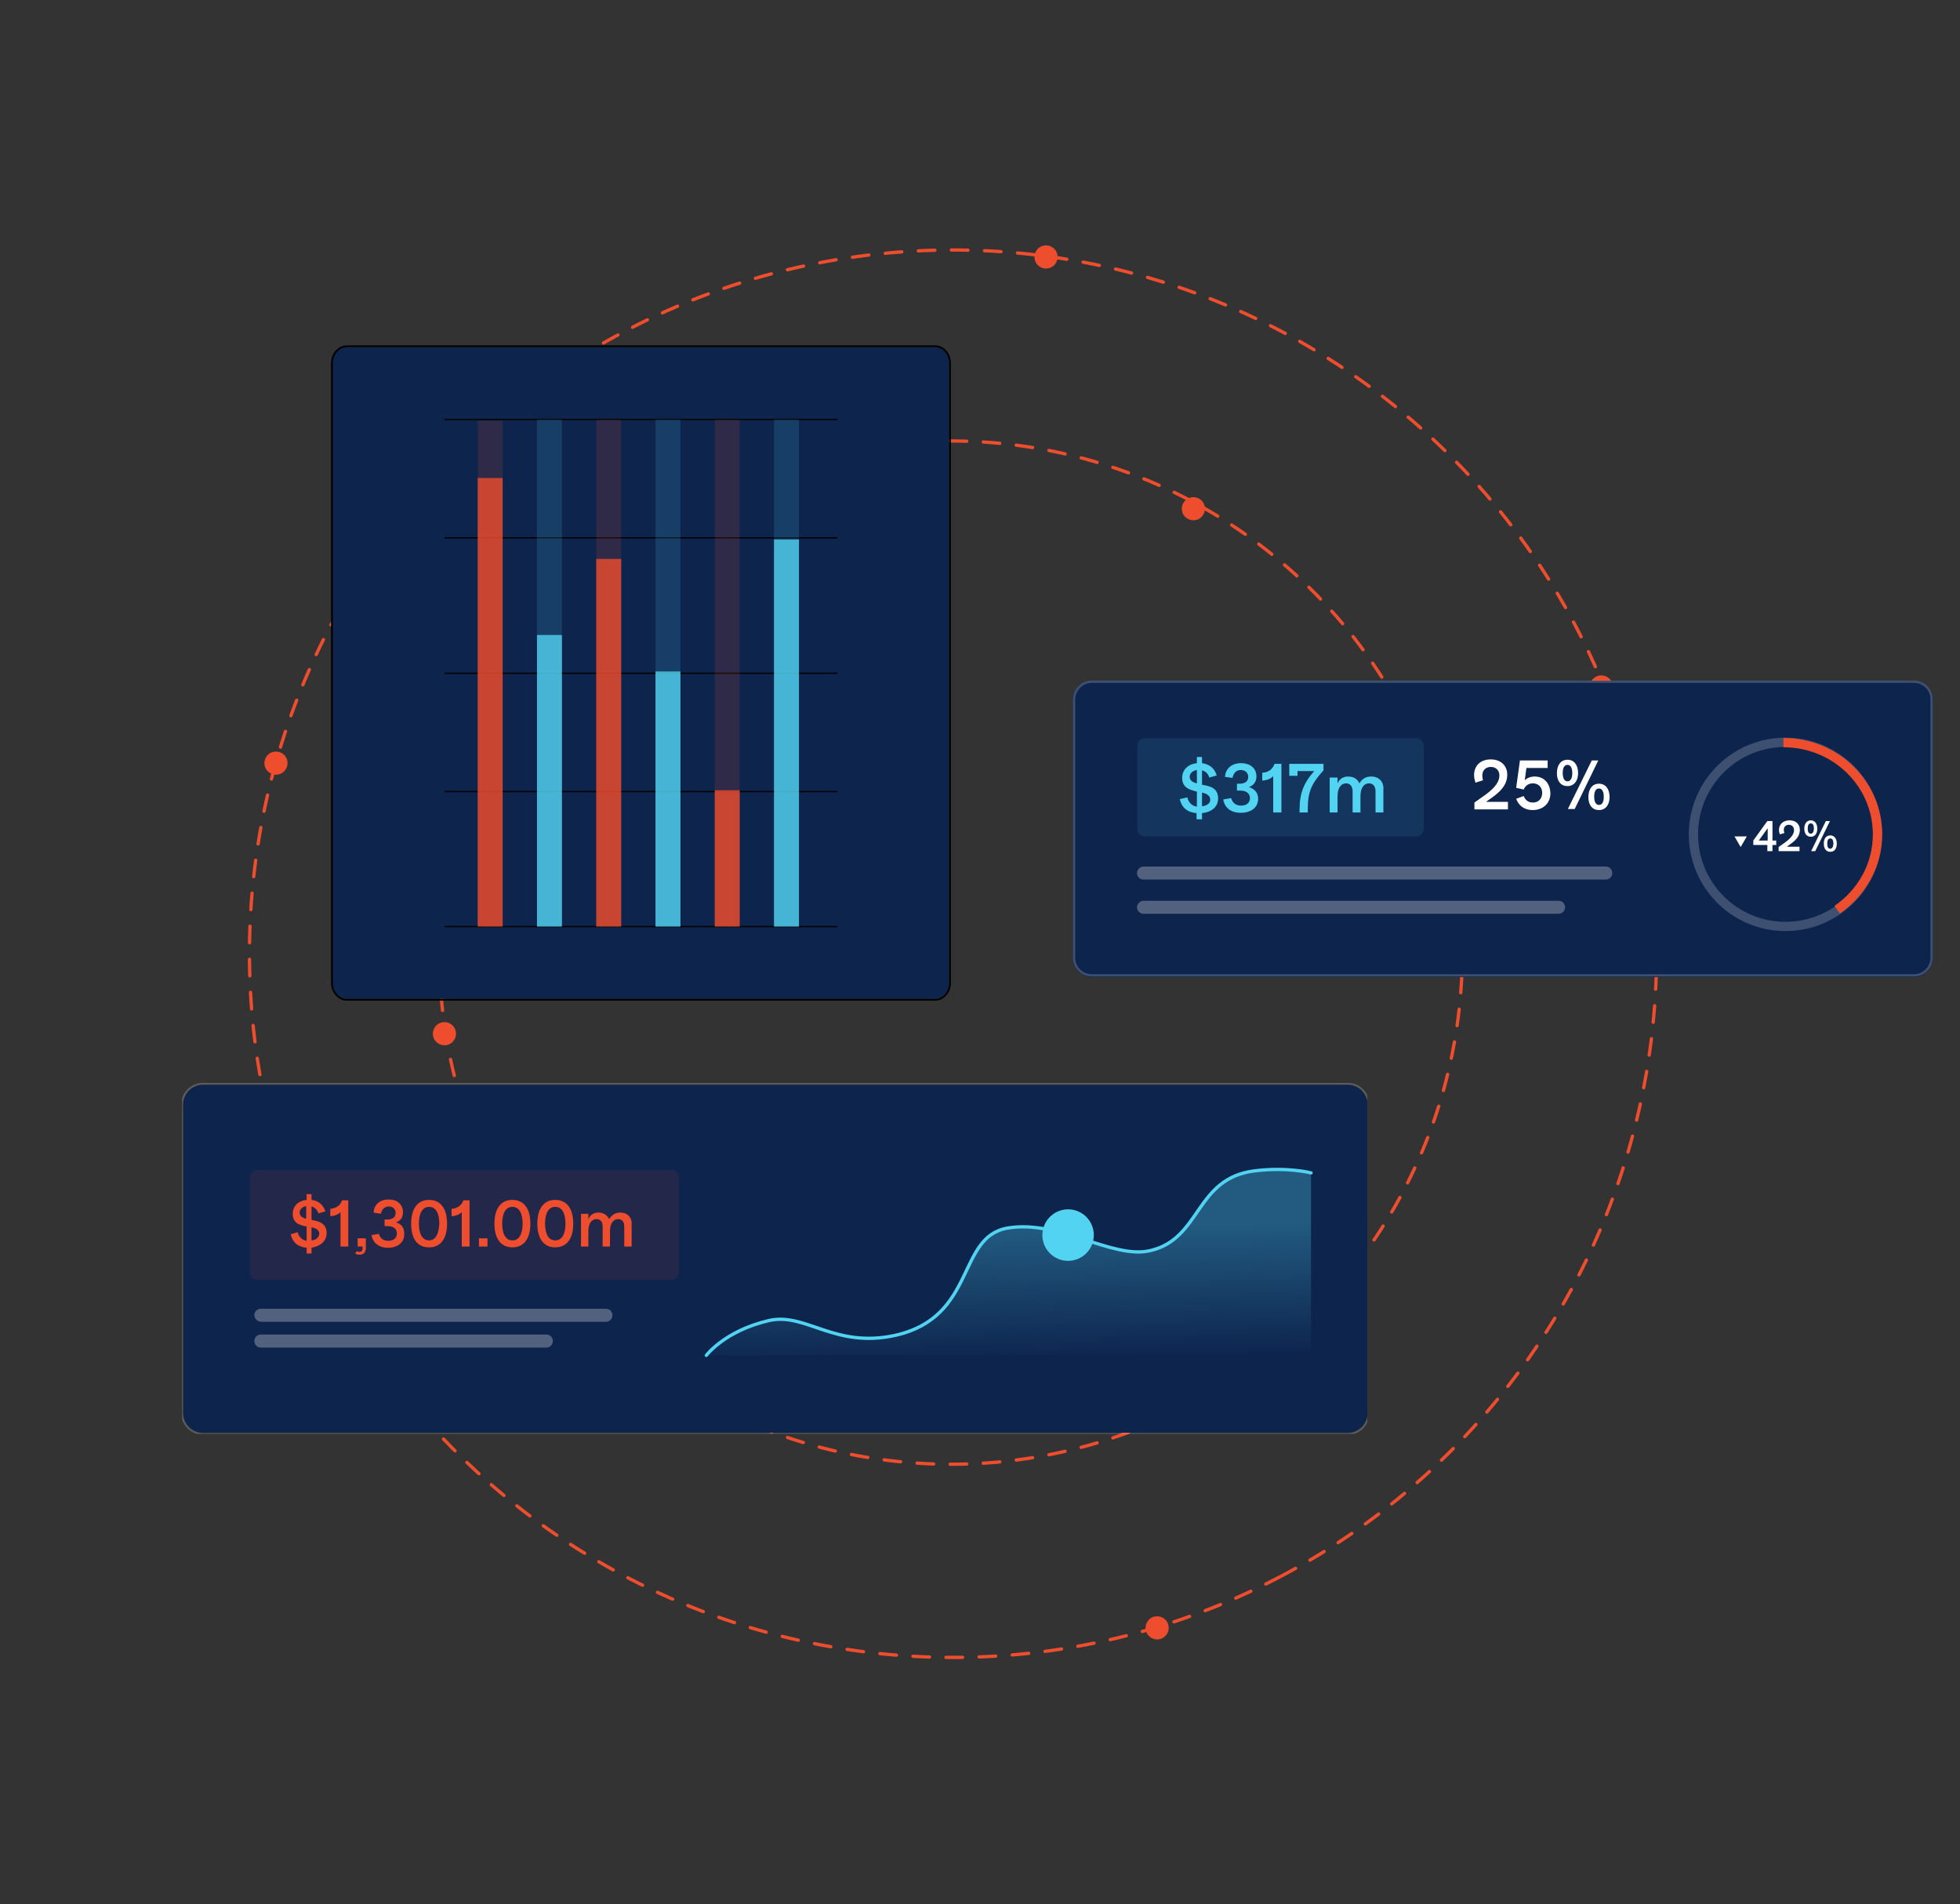 <?xml version="1.0" encoding="UTF-8"?> <svg xmlns="http://www.w3.org/2000/svg" width="592" height="575" viewBox="0 0 592 575" fill="none"><rect x="0" y="0" width="592" height="575" fill="#333333" stroke="none"/><circle cx="287.848" cy="287.992" r="212.5" transform="rotate(62.257 287.848 287.992)" stroke="#EF4E2E" stroke-linecap="round" stroke-dasharray="5 5"></circle><circle cx="287.181" cy="287.66" r="154.5" transform="rotate(62.257 287.181 287.66)" stroke="#EF4E2E" stroke-linecap="round" stroke-dasharray="5 5"></circle><circle cx="315.943" cy="77.596" r="3.5" transform="rotate(62.257 315.943 77.596)" fill="#EF4E2E"></circle><circle cx="360.448" cy="153.618" r="3.5" transform="rotate(62.257 360.448 153.618)" fill="#EF4E2E"></circle><circle cx="483.67" cy="207.445" r="3.5" transform="rotate(62.257 483.67 207.445)" fill="#EF4E2E"></circle><circle cx="398.947" cy="394.372" r="3.5" transform="rotate(62.257 398.947 394.372)" fill="#EF4E2E"></circle><circle cx="134.239" cy="312.143" r="3.5" transform="rotate(62.257 134.239 312.143)" fill="#EF4E2E"></circle><circle cx="83.355" cy="230.437" r="3.5" transform="rotate(62.257 83.355 230.437)" fill="#EF4E2E"></circle><circle cx="349.504" cy="491.56" r="3.5" transform="rotate(62.257 349.504 491.56)" fill="#EF4E2E"></circle><path d="M330.091 236.138C330.607 235.932 330.917 235.621 330.917 235.001C330.917 234.174 330.297 233.658 329.367 233.658C328.437 233.658 327.713 234.174 327.713 235.105L328.54 235.208C328.644 234.691 328.954 234.381 329.367 234.381C329.884 234.381 330.194 234.691 330.194 235.105C330.194 235.621 329.884 235.828 329.264 235.828H328.954V236.552H329.264C329.884 236.552 330.297 236.862 330.297 237.379C330.297 237.895 329.884 238.206 329.367 238.206C328.85 238.206 328.437 237.895 328.334 237.482L327.403 237.585C327.507 238.412 328.23 238.929 329.264 238.929C330.401 238.929 331.124 238.309 331.124 237.482C331.124 236.862 330.711 236.345 330.091 236.138ZM333.501 233.658C332.468 233.658 331.744 234.381 331.744 235.415C331.744 236.345 332.468 237.069 333.398 237.069C333.915 237.069 334.432 236.862 334.638 236.448C334.638 237.585 334.225 238.206 333.501 238.206C333.088 238.206 332.778 237.895 332.571 237.379L331.848 237.585C332.054 238.412 332.675 238.929 333.501 238.929C334.742 238.929 335.465 237.895 335.465 236.242C335.362 234.588 334.638 233.658 333.501 233.658ZM333.501 236.345C332.985 236.345 332.571 235.932 332.571 235.415C332.571 234.795 332.985 234.484 333.501 234.484C334.018 234.484 334.432 234.898 334.432 235.415C334.432 235.932 334.018 236.345 333.501 236.345ZM337.222 233.761C337.016 234.381 336.602 234.691 335.879 234.691V235.518C336.395 235.518 336.706 235.311 337.016 235.105V238.929H337.843V233.864H337.222V233.761ZM341.46 238.826H342.39L340.943 236.552L342.287 235.208H341.253L339.806 236.758V233.761H338.979V238.826H339.806V237.792L340.426 237.172L341.46 238.826Z" fill="white"></path><path d="M428.281 237.379C428.281 236.242 427.454 236.035 426.627 235.932V234.484C427.041 234.588 427.247 234.898 427.351 235.208L428.074 235.001C427.868 234.278 427.351 233.864 426.524 233.761V233.141H426.007V233.761C425.077 233.864 424.457 234.484 424.457 235.311C424.457 236.345 425.284 236.552 426.007 236.758V238.309C425.49 238.206 425.18 237.895 424.974 237.379L424.25 237.585C424.457 238.412 425.077 239.032 426.007 239.032V239.653H426.524V239.032C427.661 238.826 428.281 238.206 428.281 237.379ZM425.284 235.105C425.284 234.691 425.594 234.484 426.007 234.381V235.828C425.594 235.725 425.284 235.518 425.284 235.105ZM426.627 238.206V236.758C427.144 236.862 427.454 237.069 427.454 237.482C427.454 237.895 427.144 238.102 426.627 238.206ZM430.141 238.102L430.762 237.689C431.899 236.862 432.312 236.138 432.312 235.311C432.312 234.381 431.692 233.658 430.555 233.658C429.521 233.658 428.798 234.278 428.798 235.311C428.798 235.621 428.901 235.828 428.901 236.138L429.625 235.932C429.625 235.828 429.521 235.621 429.521 235.415C429.521 234.898 429.831 234.484 430.451 234.484C430.968 234.484 431.278 234.795 431.278 235.415C431.278 236.035 430.865 236.655 429.935 237.379L428.694 238.206V238.929H432.209V238.206H430.141V238.102ZM434.276 233.761C434.069 234.381 433.656 234.691 432.932 234.691V235.518C433.449 235.518 433.759 235.311 434.069 235.105V238.929H434.896V233.864H434.276V233.761ZM438.513 236.242C439.03 236.035 439.34 235.621 439.34 235.105C439.34 234.278 438.72 233.761 437.687 233.761C436.653 233.761 436.033 234.381 436.033 235.105C436.033 235.621 436.343 236.035 436.86 236.242C436.24 236.448 435.929 236.965 435.929 237.482C435.929 238.309 436.653 238.929 437.79 238.929C438.927 238.929 439.65 238.309 439.65 237.482C439.547 236.862 439.134 236.448 438.513 236.242ZM437.687 234.381C438.203 234.381 438.513 234.691 438.513 235.105C438.513 235.518 438.203 235.828 437.687 235.828C437.17 235.828 436.86 235.518 436.86 235.105C436.86 234.691 437.17 234.381 437.687 234.381ZM437.687 238.206C437.066 238.206 436.756 237.895 436.756 237.379C436.756 236.862 437.17 236.552 437.687 236.552C438.307 236.552 438.617 236.862 438.617 237.379C438.617 237.895 438.307 238.206 437.687 238.206ZM444.612 235.105C444.095 235.105 443.681 235.311 443.371 235.828C443.165 235.415 442.751 235.105 442.234 235.105C441.718 235.105 441.304 235.311 441.097 235.828V235.208H440.271V238.826H441.097V237.172C441.097 236.242 441.511 235.828 442.028 235.828C442.441 235.828 442.751 236.138 442.751 236.655V238.929H443.578V237.275C443.578 236.345 443.991 235.932 444.508 235.932C444.922 235.932 445.232 236.242 445.232 236.758V239.032H446.059V236.758C445.955 235.621 445.438 235.105 444.612 235.105Z" fill="white"></path><path d="M501.354 231.797H507.866C508.589 231.797 509.21 232.417 509.21 233.141V239.653C509.21 240.376 508.589 240.996 507.866 240.996H501.354C500.631 240.996 500.011 240.376 500.011 239.653V233.141C500.114 232.417 500.631 231.797 501.354 231.797Z" stroke="white" stroke-opacity="0.31" stroke-width="0.586"></path><path d="M329.78 205.543H578.047C581.251 205.543 583.835 208.127 583.835 211.331V289.267C583.835 292.471 581.251 295.055 578.047 295.055H329.78C326.576 295.055 323.992 292.471 323.992 289.267V211.331C323.992 208.127 326.576 205.543 329.78 205.543Z" fill="#0D244D"></path><path d="M329.78 205.853H578.046C581.044 205.853 583.421 208.23 583.421 211.228V289.163C583.421 292.161 581.044 294.538 578.046 294.538H329.78C326.783 294.538 324.405 292.161 324.405 289.163V211.331C324.405 208.334 326.783 205.853 329.78 205.853Z" stroke="white" stroke-opacity="0.2" stroke-width="0.698"></path><path opacity="0.1" d="M345.904 222.908H427.661C429.004 222.908 430.038 223.941 430.038 225.285V250.196C430.038 251.539 429.004 252.573 427.661 252.573H345.904C344.561 252.573 343.527 251.539 343.527 250.196V225.285C343.424 224.045 344.561 222.908 345.904 222.908Z" fill="#51D3F1"></path><path d="M367.92 241.1C367.92 237.895 365.439 237.379 363.062 236.965V232.624C364.199 232.934 364.922 233.658 365.233 234.795L367.506 234.174C366.886 232.107 365.439 230.763 363.062 230.453V228.593H361.512V230.453C358.824 230.763 357.067 232.417 357.067 234.898C357.067 237.895 359.341 238.516 361.512 239.032V243.58C360.065 243.374 359.031 242.443 358.618 240.79L356.344 241.306C356.861 243.787 358.618 245.338 361.408 245.544V247.405H363.062V245.544C365.956 245.234 367.92 243.684 367.92 241.1ZM359.341 234.588C359.341 233.554 360.168 232.727 361.512 232.521V236.552C360.271 236.242 359.341 235.725 359.341 234.588ZM363.062 243.477V239.342C364.406 239.653 365.543 240.169 365.543 241.513C365.543 242.547 364.612 243.27 363.062 243.477ZM377.222 237.689C378.669 237.172 379.496 236.035 379.496 234.484C379.496 232.004 377.636 230.453 374.845 230.453C372.054 230.453 370.194 232.004 369.987 234.588L372.261 234.898C372.571 233.451 373.398 232.521 374.742 232.521C376.085 232.521 377.015 233.347 377.015 234.588C377.015 235.932 376.085 236.655 374.328 236.655H373.605V238.722H374.535C376.395 238.722 377.532 239.549 377.532 240.996C377.532 242.443 376.499 243.27 374.845 243.27C373.294 243.27 372.261 242.443 371.847 240.996L369.47 241.41C369.884 243.89 371.744 245.441 374.742 245.441C377.946 245.441 380.013 243.787 380.013 241.203C380.013 239.446 378.979 238.205 377.222 237.689ZM384.974 230.66C384.354 232.314 383.114 233.244 381.253 233.347V235.725C382.7 235.621 383.734 235.208 384.561 234.381V245.338H387.041V230.66H384.974ZM389.418 230.66V234.278H391.899V232.831H396.964C393.656 236.552 392.519 239.653 392.519 244.614V245.338H395V244.614C395 239.239 395.93 236.862 399.754 232.624V230.66H389.418ZM414.121 234.484C412.571 234.484 411.33 235.208 410.607 236.552C409.987 235.208 408.85 234.484 407.196 234.484C405.646 234.484 404.612 235.208 403.992 236.552V234.795H401.615V245.338H403.992V240.479C403.992 237.792 405.129 236.552 406.576 236.552C407.816 236.552 408.54 237.482 408.54 238.929V245.338H410.917V240.479C410.917 237.792 412.054 236.552 413.501 236.552C414.741 236.552 415.465 237.482 415.465 238.929V245.338H417.842V238.619C418.049 236.138 416.602 234.484 414.121 234.484Z" fill="#51D3F1"></path><path d="M448.849 242.133L450.709 240.79C454.12 238.412 455.257 236.242 455.257 233.968C455.257 231.177 453.293 229.316 450.296 229.316C447.195 229.316 445.231 231.177 445.231 234.071C445.231 234.898 445.438 235.622 445.645 236.345L447.919 235.622C447.815 235.208 447.712 234.691 447.712 234.174C447.712 232.624 448.746 231.59 450.296 231.59C451.846 231.59 452.88 232.624 452.88 234.174C452.88 235.932 451.743 237.689 448.849 239.859L445.335 242.34V244.407H455.464V242.133H448.849ZM463.526 234.485C462.389 234.485 461.252 234.898 460.528 235.622L461.045 231.9H467.453V229.626H459.081L457.945 237.895L460.218 238.412C460.632 237.379 461.562 236.552 463.009 236.552C464.663 236.552 465.8 237.689 465.8 239.446C465.8 241.203 464.663 242.34 463.009 242.34C461.562 242.34 460.735 241.617 460.218 240.376L457.945 241.203C458.668 243.27 460.425 244.614 462.906 244.614C466.11 244.614 468.28 242.547 468.28 239.549C468.177 236.448 466.317 234.485 463.526 234.485ZM473.448 237.379C475.412 237.379 476.652 235.828 476.652 233.451C476.652 230.97 475.412 229.42 473.448 229.42C471.484 229.42 470.244 230.97 470.244 233.451C470.244 235.932 471.484 237.379 473.448 237.379ZM473.552 244.304H475.619L482.75 229.626H480.787L473.552 244.304ZM473.448 235.932C472.518 235.932 472.001 235.001 472.001 233.451C472.001 231.797 472.518 230.97 473.448 230.97C474.378 230.97 474.895 231.9 474.895 233.451C474.895 235.001 474.378 235.932 473.448 235.932ZM482.957 244.614C484.921 244.614 486.161 243.064 486.161 240.686C486.161 238.206 484.921 236.655 482.957 236.655C480.993 236.655 479.753 238.206 479.753 240.686C479.753 243.167 480.993 244.614 482.957 244.614ZM482.957 243.064C482.027 243.064 481.51 242.133 481.51 240.583C481.51 238.929 482.027 238.102 482.957 238.102C483.887 238.102 484.404 239.032 484.404 240.583C484.404 242.237 483.887 243.064 482.957 243.064Z" fill="white"></path><path d="M536.496 253.813H535.359V247.922H533.809L529.571 253.813V255.157H533.809V257.017H535.359V255.157H536.496V253.813ZM533.912 250.092V253.813H531.225L533.912 250.092ZM539.7 255.674L540.837 254.847C542.904 253.4 543.628 252.056 543.628 250.609C543.628 248.852 542.388 247.715 540.527 247.715C538.667 247.715 537.323 248.852 537.323 250.609C537.323 251.126 537.427 251.539 537.633 251.953L538.977 251.539C538.874 251.229 538.77 250.919 538.77 250.609C538.77 249.679 539.39 249.059 540.321 249.059C541.251 249.059 541.871 249.679 541.871 250.712C541.871 251.746 541.147 252.883 539.39 254.227L537.22 255.777V257.017H543.525V255.674H539.7ZM546.935 252.676C548.176 252.676 548.899 251.746 548.899 250.196C548.899 248.645 548.072 247.715 546.935 247.715C545.799 247.715 544.972 248.645 544.972 250.196C544.972 251.746 545.695 252.676 546.935 252.676ZM547.039 257.017H548.279L552.724 247.922H551.483L547.039 257.017ZM546.935 251.746C546.315 251.746 546.005 251.229 546.005 250.196C546.005 249.162 546.315 248.645 546.935 248.645C547.556 248.645 547.866 249.162 547.866 250.196C547.866 251.229 547.452 251.746 546.935 251.746ZM552.827 257.224C554.067 257.224 554.791 256.294 554.791 254.743C554.791 253.193 553.964 252.263 552.827 252.263C551.587 252.263 550.863 253.193 550.863 254.743C550.863 256.294 551.587 257.224 552.827 257.224ZM552.827 256.294C552.207 256.294 551.897 255.777 551.897 254.743C551.897 253.71 552.207 253.193 552.827 253.193C553.447 253.193 553.757 253.71 553.757 254.743C553.757 255.674 553.344 256.294 552.827 256.294Z" fill="white"></path><path d="M539.288 279.757C554.643 279.757 567.091 267.309 567.091 251.953C567.091 236.597 554.643 224.148 539.288 224.148C523.932 224.148 511.484 236.597 511.484 251.953C511.484 267.309 523.932 279.757 539.288 279.757Z" stroke="white" stroke-opacity="0.2" stroke-width="2.793"></path><path d="M538.667 224.252C554.377 224.252 567.091 236.655 567.091 251.953C567.091 261.359 562.233 269.628 554.894 274.693" stroke="#EF4E2E" stroke-width="2.793"></path><path d="M345.388 261.669H485.025C486.058 261.669 486.988 262.496 486.988 263.633C486.988 264.666 486.161 265.597 485.025 265.597H345.388C344.354 265.597 343.424 264.77 343.424 263.633C343.424 262.599 344.354 261.669 345.388 261.669Z" fill="#F0F0F0" fill-opacity="0.3"></path><path d="M345.388 272.005H470.761C471.795 272.005 472.725 272.832 472.725 273.969C472.725 275.003 471.898 275.933 470.761 275.933H345.388C344.354 275.933 343.424 275.106 343.424 273.969C343.424 272.935 344.354 272.005 345.388 272.005Z" fill="#F0F0F0" fill-opacity="0.3"></path><path d="M525.747 255.778L523.887 252.573H527.608L525.747 255.778Z" fill="white"></path><path d="M100.259 296.794V109.676C100.259 106.963 102.206 104.856 104.502 104.856H282.41C284.8 104.856 286.654 107.063 286.654 109.676V296.787C286.654 299.499 284.707 301.607 282.41 301.607H104.509C102.206 301.607 100.266 299.4 100.266 296.787L100.259 296.794Z" fill="#0D244D"></path><path d="M100.259 296.794V109.676C100.259 106.864 102.291 104.557 104.766 104.557H282.439C284.914 104.557 286.946 106.864 286.946 109.676V296.787C286.946 299.599 284.914 301.906 282.439 301.906H104.766C102.291 301.906 100.259 299.599 100.259 296.787V296.794Z" stroke="black" stroke-width="0.54"></path><path d="M252.912 279.792H134.3" stroke="black" stroke-width="0.38"></path><path d="M252.912 203.303H134.3" stroke="black" stroke-width="0.38"></path><path d="M252.912 239.023H134.3" stroke="black" stroke-width="0.38"></path><path d="M252.912 162.399H134.3" stroke="black" stroke-width="0.38"></path><path d="M252.912 126.671H134.3" stroke="black" stroke-width="0.38"></path><path opacity="0.8" d="M151.824 144.336H144.285V279.792H151.824V144.336Z" fill="#EF4E2E"></path><path opacity="0.8" d="M187.626 168.771H180.088V279.792H187.626V168.771Z" fill="#EF4E2E"></path><path opacity="0.8" d="M169.725 191.747H162.187V279.792H169.725V191.747Z" fill="#51D3F1"></path><path opacity="0.15" d="M151.824 127.07H144.285V279.792H151.824V127.07Z" fill="#EF4E2E"></path><path opacity="0.15" d="M187.626 126.671H180.088V279.792H187.626V126.671Z" fill="#EF4E2E"></path><path opacity="0.15" d="M169.725 126.671H162.187V279.792H169.725V126.671Z" fill="#51D3F1"></path><path opacity="0.15" d="M241.323 126.671H233.784V279.792H241.323V126.671Z" fill="#51D3F1"></path><path opacity="0.8" d="M241.323 162.926H233.784V279.792H241.323V162.926Z" fill="#51D3F1"></path><path opacity="0.15" d="M223.421 126.671H215.883V279.792H223.421V126.671Z" fill="#EF4E2E"></path><path opacity="0.8" d="M223.421 238.624H215.883V279.792H223.421V238.624Z" fill="#EF4E2E"></path><path opacity="0.15" d="M205.52 126.671H197.981V279.792H205.52V126.671Z" fill="#51D3F1"></path><path opacity="0.8" d="M205.52 202.769H197.981V279.792H205.52V202.769Z" fill="#51D3F1"></path><g clip-path="url(#clip0_2170_2023)"><path fill-rule="evenodd" clip-rule="evenodd" d="M174.991 374.07V387.413H99.148V374.07H174.991ZM112.467 377.035H110.741C110.494 377.035 110.247 377.282 110.247 377.529V383.953C110.247 384.324 110.494 384.448 110.741 384.448C110.987 384.448 111.234 384.324 111.234 383.953V381.112H112.467C113.577 381.112 114.44 380.124 114.44 379.012C114.44 377.9 113.7 377.035 112.467 377.035ZM145.517 383.83L143.544 377.406C143.421 377.159 143.174 377.035 142.927 377.035C142.681 377.035 142.434 377.159 142.311 377.406L140.338 383.83V383.953C140.338 384.2 140.584 384.448 140.831 384.448C141.077 384.448 141.201 384.324 141.324 384.077L141.694 382.718H144.037L144.53 384.077C144.654 384.324 144.777 384.448 145.024 384.448C145.394 384.448 145.517 384.2 145.517 383.953V383.83ZM171.784 383.83L169.811 377.406C169.688 377.159 169.441 377.035 169.195 377.035C168.948 377.035 168.701 377.159 168.578 377.406L166.605 383.83V383.953C166.605 384.2 166.852 384.448 167.098 384.448C167.345 384.448 167.468 384.324 167.591 384.077L167.961 382.718H170.304L170.798 384.077C170.921 384.324 171.044 384.448 171.291 384.448C171.661 384.448 171.784 384.2 171.784 383.953C171.908 383.953 171.908 383.83 171.784 383.83ZM169.195 378.888L170.058 381.73H168.331L169.195 378.888ZM163.399 377.529C163.399 377.282 163.152 377.035 162.905 377.035H162.782C162.535 377.035 162.412 377.159 162.289 377.282L160.685 380.865L159.082 377.282C158.959 377.035 158.836 377.035 158.589 377.035H158.466C158.219 377.035 157.972 377.282 157.972 377.529V384.077C157.972 384.448 158.219 384.571 158.466 384.571C158.712 384.571 158.959 384.448 158.959 384.077V379.506L160.192 382.224C160.316 382.471 160.562 382.594 160.685 382.594C160.932 382.594 161.179 382.471 161.179 382.224L162.289 379.506V384.077C162.289 384.448 162.535 384.571 162.782 384.571C163.029 384.571 163.275 384.448 163.275 384.077V377.529H163.399ZM154.273 383.953V377.406C154.273 377.159 154.026 376.911 153.78 376.911H153.656C153.41 376.911 153.286 377.035 153.163 377.159L151.56 380.741L149.957 377.282C149.833 377.035 149.71 377.035 149.463 377.035H149.34C149.093 377.035 148.847 377.282 148.847 377.529V384.077C148.847 384.448 149.093 384.571 149.34 384.571C149.587 384.571 149.833 384.448 149.833 384.077V379.506L151.066 382.224C151.19 382.471 151.436 382.594 151.56 382.594C151.806 382.594 152.053 382.471 152.053 382.224L153.163 379.506V384.077C153.163 384.448 153.41 384.571 153.656 384.571C153.903 384.571 154.273 384.324 154.273 383.953ZM142.927 378.888L143.791 381.73H142.064L142.927 378.888ZM137.255 382.347V380.741C137.255 380.494 137.008 380.247 136.761 380.247H135.405C135.035 380.247 134.911 380.494 134.911 380.741C134.911 380.988 135.035 381.235 135.405 381.235H136.268V382.347C136.268 382.965 135.775 383.459 135.158 383.459H135.035C134.418 383.459 133.925 382.965 133.925 382.471V379.012C133.925 378.394 134.418 378.023 135.035 378.023H135.158C135.651 378.023 136.145 378.27 136.268 378.765C136.268 379.135 136.515 379.259 136.761 379.259C137.008 379.259 137.255 379.135 137.255 378.765C137.131 377.776 136.268 377.035 135.158 377.035H135.035C133.925 377.035 132.938 377.9 132.938 379.135V382.594C132.938 383.706 133.802 384.695 135.035 384.695H135.158C136.268 384.448 137.255 383.583 137.255 382.347ZM129.362 383.953V377.406C129.362 377.035 129.115 376.911 128.869 376.911C128.622 376.911 128.375 377.035 128.375 377.406V381.853L126.402 377.282C126.279 376.911 126.032 376.911 125.909 376.911H125.786C125.416 376.911 125.292 377.159 125.292 377.406V383.953C125.292 384.324 125.539 384.448 125.786 384.448C126.032 384.448 126.279 384.324 126.279 383.953V379.382L128.252 383.953C128.375 384.324 128.622 384.448 128.869 384.448H128.992C129.115 384.448 129.362 384.2 129.362 383.953ZM118.633 381.112H120.483C120.853 381.112 120.976 380.865 120.976 380.618C120.976 380.371 120.853 380.124 120.483 380.124H118.633V378.023H121.346C121.716 378.023 121.839 377.776 121.839 377.529C121.839 377.282 121.716 377.035 121.346 377.035H118.14C117.893 377.035 117.647 377.282 117.647 377.529V383.953C117.647 384.2 117.893 384.448 118.14 384.448H121.346C121.716 384.448 121.839 384.2 121.839 383.953C121.839 383.706 121.716 383.459 121.346 383.459H118.633V381.112ZM112.467 380.124H111.234V378.023H112.467C113.084 378.023 113.454 378.518 113.454 379.135C113.454 379.629 113.084 380.124 112.467 380.124ZM106.671 382.471V379.012C106.671 377.9 105.808 376.911 104.575 376.911H104.451C103.341 376.911 102.355 377.776 102.355 379.012V382.471C102.355 383.583 103.341 384.571 104.451 384.571H104.575C105.684 384.448 106.671 383.583 106.671 382.471ZM104.575 383.459C103.958 383.459 103.465 382.965 103.465 382.471V379.012C103.465 378.394 103.958 378.023 104.575 378.023H104.698C105.314 378.023 105.808 378.517 105.808 379.012V382.471C105.684 382.965 105.191 383.459 104.575 383.459Z" fill="white"></path><path d="M357.505 428.058V430.9L355.779 428.058H355.162V431.641H355.655V428.676L357.382 431.641H357.998V428.058H357.505ZM359.848 429.047C359.108 429.047 358.615 429.541 358.615 430.406C358.615 431.147 359.232 431.765 359.848 431.765C360.342 431.765 360.712 431.517 360.958 431.147L360.712 430.9C360.588 431.147 360.342 431.394 359.972 431.394C359.602 431.394 359.232 431.147 359.108 430.529H360.958C361.082 429.664 360.588 429.047 359.848 429.047ZM359.848 429.294C360.218 429.294 360.465 429.541 360.588 430.035H359.108C359.108 429.664 359.478 429.294 359.848 429.294ZM362.685 431.147C362.561 431.27 362.561 431.27 362.438 431.27C362.315 431.27 362.191 431.147 362.191 430.9V429.417H362.808V429.047H362.068V428.305L361.575 428.552V429.047H361.205V429.417H361.575V430.9C361.575 431.394 361.821 431.641 362.191 431.641C362.438 431.641 362.685 431.517 362.808 431.394L362.685 431.147ZM365.644 428.058H364.288V431.641H365.644C366.631 431.641 367.371 431.023 367.371 429.911C367.371 428.676 366.631 428.058 365.644 428.058ZM365.644 431.147H364.904V428.429H365.644C366.384 428.429 366.878 428.923 366.878 429.788C366.878 430.653 366.384 431.147 365.644 431.147ZM367.864 428.552H368.357V428.058H367.864V428.552ZM367.864 431.517H368.357V429.047H367.864V431.517ZM369.714 428.676C369.714 428.429 369.837 428.305 369.961 428.305C370.084 428.305 370.207 428.305 370.207 428.429L370.454 428.182C370.331 427.935 370.207 427.811 369.961 427.811C369.467 427.811 369.221 428.058 369.221 428.552V428.923H368.851V429.294H369.221V431.394H369.714V429.294H370.331V428.923H369.714V428.676ZM371.317 428.676C371.317 428.429 371.44 428.305 371.564 428.305C371.687 428.305 371.81 428.305 371.81 428.429L372.057 428.182C371.934 427.935 371.81 427.811 371.564 427.811C371.071 427.811 370.824 428.058 370.824 428.552V428.923H370.454V429.294H370.824V431.394H371.317V429.294H371.934V428.923H371.317V428.676ZM373.414 429.047C372.674 429.047 372.18 429.541 372.18 430.406C372.18 431.147 372.797 431.765 373.414 431.765C373.907 431.765 374.277 431.517 374.523 431.147L374.277 430.9C374.153 431.147 373.907 431.394 373.537 431.394C373.167 431.394 372.797 431.147 372.674 430.529H374.523C374.647 429.664 374.277 429.047 373.414 429.047ZM373.414 429.294C373.784 429.294 374.03 429.541 374.153 430.035H372.674C372.674 429.664 373.044 429.294 373.414 429.294ZM376.25 429.047C376.003 429.047 375.757 429.17 375.633 429.541V429.17H375.14V431.641H375.633V430.529C375.633 429.788 375.88 429.417 376.25 429.417C376.373 429.417 376.373 429.417 376.497 429.417L376.62 429.047C376.497 429.047 376.373 429.047 376.25 429.047ZM377.976 429.047C377.237 429.047 376.743 429.541 376.743 430.406C376.743 431.147 377.36 431.765 377.976 431.765C378.47 431.765 378.84 431.517 379.086 431.147L378.84 430.9C378.716 431.147 378.47 431.394 378.1 431.394C377.73 431.394 377.36 431.147 377.237 430.529H379.086C379.086 429.664 378.716 429.047 377.976 429.047ZM377.853 429.294C378.223 429.294 378.47 429.541 378.593 430.035H377.113C377.237 429.664 377.483 429.294 377.853 429.294ZM380.936 429.047C380.566 429.047 380.32 429.17 380.073 429.541V429.047H379.58V431.517H380.073V430.282C380.073 429.664 380.443 429.294 380.813 429.294C381.183 429.294 381.429 429.541 381.429 429.911V431.394H381.923V429.788C381.799 429.417 381.429 429.047 380.936 429.047ZM383.526 431.641C384.019 431.641 384.512 431.394 384.636 430.9L384.266 430.776C384.142 431.147 383.896 431.27 383.526 431.27C383.033 431.27 382.786 430.9 382.786 430.282C382.786 429.664 383.156 429.294 383.526 429.294C383.896 429.294 384.142 429.541 384.266 429.788L384.636 429.664C384.512 429.17 384.142 428.923 383.526 428.923C382.786 428.923 382.293 429.417 382.293 430.282C382.293 431.147 382.786 431.641 383.526 431.641ZM386.362 429.047C385.622 429.047 385.129 429.541 385.129 430.406C385.129 431.147 385.746 431.765 386.362 431.765C386.856 431.765 387.226 431.517 387.472 431.147L387.225 430.9C387.102 431.147 386.856 431.394 386.486 431.394C386.116 431.394 385.746 431.147 385.622 430.529H387.472C387.472 429.664 387.102 429.047 386.362 429.047ZM386.239 429.294C386.609 429.294 386.856 429.541 386.979 430.035H385.499C385.622 429.664 385.869 429.294 386.239 429.294Z" fill="white"></path><path d="M55.37 426.699V333.548C55.37 330.212 58.083 327.618 61.289 327.618H407.081C410.41 327.618 413 330.336 413 333.548V426.699C413 430.035 410.287 432.629 407.081 432.629H61.289C57.96 432.629 55.37 429.911 55.37 426.699Z" fill="#0D244D"></path><path d="M55 426.699V333.548C55 330.089 57.836 327.247 61.289 327.247H407.081C410.534 327.247 413.37 330.089 413.37 333.548V426.699C413.37 430.158 410.534 433 407.081 433H61.289C57.836 433 55 430.158 55 426.699Z" stroke="white" stroke-opacity="0.2" stroke-width="0.54"></path><path d="M76.828 397.172C76.828 396.061 77.691 395.196 78.801 395.196H183.007C184.117 395.196 184.98 396.061 184.98 397.172C184.98 398.284 184.117 399.149 183.007 399.149H78.801C77.691 399.026 76.828 398.161 76.828 397.172Z" fill="#F0F0F0" fill-opacity="0.3"></path><path d="M76.828 404.956C76.828 403.844 77.691 402.979 78.801 402.979H165.002C166.112 402.979 166.976 403.844 166.976 404.956C166.976 406.068 166.112 406.932 165.002 406.932H78.801C77.691 406.932 76.828 406.068 76.828 404.956Z" fill="#F0F0F0" fill-opacity="0.3"></path><path opacity="0.1" d="M77.692 353.315H202.862C204.095 353.315 205.082 354.303 205.082 355.538V384.2C205.082 385.436 204.095 386.424 202.862 386.424H77.692C76.458 386.424 75.472 385.436 75.472 384.2V355.538C75.472 354.303 76.458 353.315 77.692 353.315Z" fill="#EF4E2E"></path><path d="M98.656 372.34C98.656 369.375 96.313 368.758 94.093 368.387V364.31C95.08 364.557 95.82 365.298 96.189 366.41L98.286 365.793C97.669 363.939 96.313 362.58 94.093 362.333V360.604H92.613V362.333C90.147 362.58 88.42 364.187 88.42 366.534C88.42 369.375 90.517 369.993 92.613 370.364V374.688C91.257 374.441 90.27 373.576 89.9 372.093L87.804 372.711C88.297 375.058 89.9 376.541 92.613 376.788V378.518H94.093V376.788C96.806 376.294 98.656 374.811 98.656 372.34ZM90.517 366.163C90.517 365.175 91.257 364.434 92.49 364.187V368.016C91.38 367.769 90.517 367.275 90.517 366.163ZM94.093 374.564V370.611C95.326 370.858 96.436 371.352 96.436 372.587C96.313 373.699 95.45 374.441 94.093 374.564ZM103.342 362.457C102.726 364.063 101.616 364.804 99.766 365.051V367.275C101.122 367.152 102.109 366.781 102.849 366.04V376.417H105.192V362.457H103.342ZM108.028 373.946V376.417H109.508V377.159C109.508 377.653 109.138 378.023 108.645 378.023C108.275 378.023 108.028 378.023 107.782 377.776L107.288 378.518C107.658 378.765 108.028 378.888 108.645 378.888C109.755 378.888 110.495 378.147 110.495 376.911V373.946H108.028ZM119.62 369.128C120.977 368.634 121.717 367.646 121.717 366.04C121.717 363.692 119.99 362.21 117.401 362.21C114.811 362.21 112.961 363.692 112.838 366.163L115.058 366.534C115.304 365.175 116.167 364.31 117.401 364.31C118.634 364.31 119.497 365.051 119.497 366.287C119.497 367.522 118.634 368.263 116.907 368.263H116.167V370.24H117.031C118.757 370.24 119.867 370.981 119.867 372.464C119.867 373.823 118.881 374.688 117.277 374.688C115.798 374.688 114.811 373.946 114.441 372.587L112.221 372.958C112.591 375.305 114.441 376.788 117.154 376.788C120.114 376.788 122.087 375.182 122.087 372.835C122.21 370.858 121.347 369.622 119.62 369.128ZM129.609 376.664C133.062 376.664 135.036 374.07 135.036 369.499C135.036 364.928 133.062 362.333 129.609 362.333C126.156 362.333 124.183 364.928 124.183 369.499C124.183 374.07 126.033 376.664 129.609 376.664ZM129.609 374.564C127.636 374.564 126.526 372.711 126.526 369.499C126.526 366.287 127.636 364.434 129.609 364.434C131.583 364.434 132.692 366.287 132.692 369.499C132.569 372.711 131.459 374.564 129.609 374.564ZM139.968 362.457C139.352 364.063 138.242 364.804 136.392 365.051V367.275C137.749 367.152 138.735 366.781 139.475 366.04V376.417H141.818V362.457H139.968ZM144.655 376.417H147.244V373.946H144.655V376.417ZM154.767 376.664C158.22 376.664 160.193 374.07 160.193 369.499C160.193 364.928 158.22 362.333 154.767 362.333C151.314 362.333 149.341 364.928 149.341 369.499C149.341 374.07 151.314 376.664 154.767 376.664ZM154.767 374.564C152.794 374.564 151.684 372.711 151.684 369.499C151.684 366.287 152.794 364.434 154.767 364.434C156.74 364.434 157.85 366.287 157.85 369.499C157.85 372.711 156.74 374.564 154.767 374.564ZM167.716 376.664C171.169 376.664 173.142 374.07 173.142 369.499C173.142 364.928 171.169 362.333 167.716 362.333C164.263 362.333 162.289 364.928 162.289 369.499C162.289 374.07 164.263 376.664 167.716 376.664ZM167.716 374.564C165.742 374.564 164.633 372.711 164.633 369.499C164.633 366.287 165.742 364.434 167.716 364.434C169.689 364.434 170.799 366.287 170.799 369.499C170.799 372.711 169.689 374.564 167.716 374.564ZM187.324 366.163C185.844 366.163 184.734 366.904 183.994 368.14C183.377 366.904 182.267 366.163 180.788 366.163C179.308 366.163 178.321 366.781 177.705 368.14V366.534H175.485V376.417H177.705V371.846C177.705 369.252 178.814 368.14 180.171 368.14C181.404 368.14 182.021 369.005 182.021 370.364V376.417H184.241V371.846C184.241 369.252 185.35 368.14 186.707 368.14C187.94 368.14 188.557 369.005 188.557 370.364V376.417H190.777V370.117C191.023 367.646 189.543 366.163 187.324 366.163Z" fill="#EF4E2E"></path><path d="M213.344 409.28C213.344 409.28 218.893 401.867 232.212 398.779C243.311 396.184 252.066 407.303 270.441 403.226C294.982 397.667 288.939 373.576 304.231 370.858C319.646 368.14 336.048 380.371 347.393 377.653C362.932 374.07 360.835 355.786 378.963 353.562C388.952 352.326 395.982 354.179 395.982 354.179" stroke="#51D3F1" stroke-width="1" stroke-linecap="round"></path><path d="M232.212 398.779C218.893 401.867 213.344 409.28 213.344 409.28H395.982V354.056C395.982 354.056 389.076 352.203 378.963 353.438C360.835 355.662 362.932 373.946 347.393 377.529C336.048 380.247 319.646 367.893 304.231 370.734C288.816 373.452 294.859 397.667 270.441 403.103C252.19 407.303 243.311 396.184 232.212 398.779Z" fill="url(#paint0_linear_2170_2023)"></path><path d="M322.606 380.741C326.897 380.741 330.375 377.257 330.375 372.958C330.375 368.66 326.897 365.175 322.606 365.175C318.315 365.175 314.837 368.66 314.837 372.958C314.837 377.257 318.315 380.741 322.606 380.741Z" fill="#51D3F1"></path></g><defs><linearGradient id="paint0_linear_2170_2023" x1="304.434" y1="371.196" x2="305.399" y2="411.575" gradientUnits="userSpaceOnUse"><stop stop-color="#51D3F1" stop-opacity="0.31"></stop><stop offset="1" stop-color="#51D3F1" stop-opacity="0"></stop></linearGradient><clipPath id="clip0_2170_2023"><rect width="358" height="106" fill="white" transform="translate(55 327)"></rect></clipPath></defs></svg> 